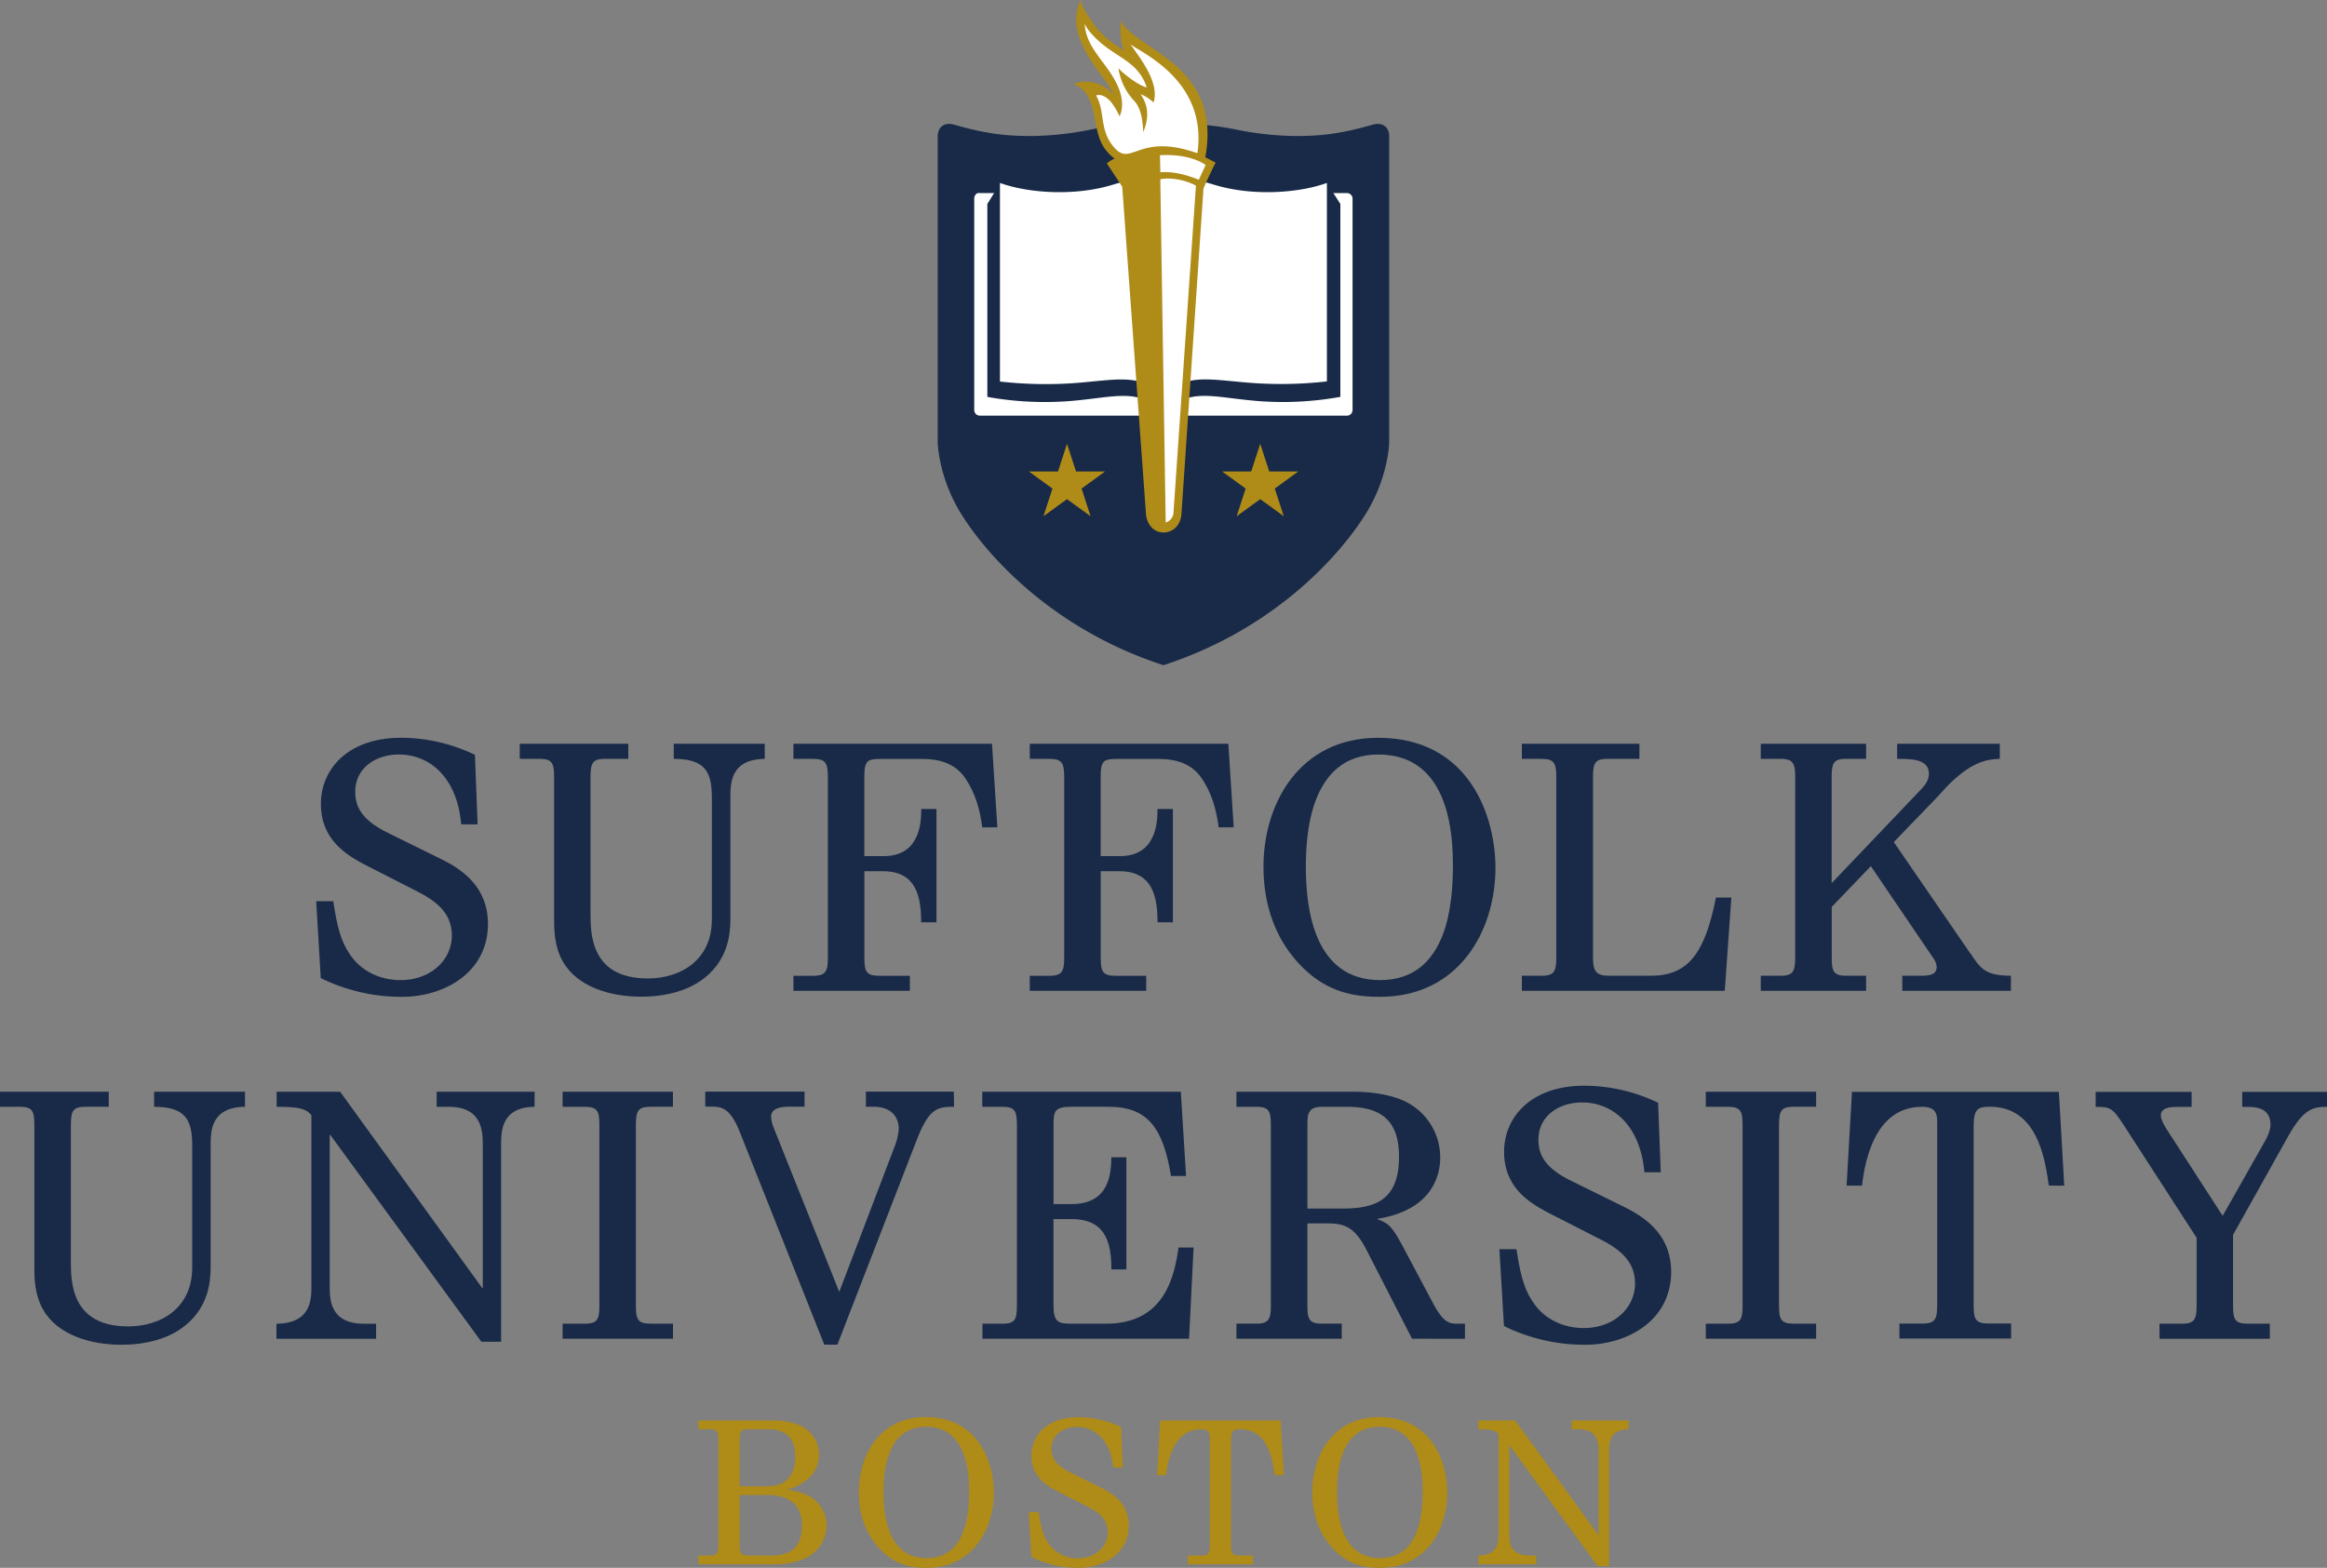 <svg id="Layer_1" data-name="Layer 1" xmlns="http://www.w3.org/2000/svg" viewBox="0 0 1016.3 684.91"><rect x="0" y="0" width="1016.3" height="684.91" fill="#808080" stroke="none"/><defs><style>.cls-1{fill:#182a47;}.cls-2{fill:#fff;}.cls-3{fill:#af8b18;}</style></defs><title>Artboard 1</title><g id="Suffolk_University_Boston_-_2_COLOR" data-name="Suffolk University Boston - 2 COLOR"><path class="cls-1" d="M175.71,435.46a79.62,79.62,0,0,1-35.62-8.18l-2-33.58h7.45c1.61,10.07,2.92,17.37,8,24.24s13.14,10.22,21.32,10.22c13.72,0,22.48-9.2,22.48-19.42,0-9-5.55-14.45-15-19.27l-21.75-11.1c-7.88-4.09-20.44-10.66-20.44-27.16,0-15.48,12.12-28.91,35-28.91a74.66,74.66,0,0,1,32.27,7.45l1.17,30.37h-7.15c-1.9-21.17-14.31-30.51-27.16-30.51-10.66,0-19.13,6.28-19.13,16.21,0,6.86,3.07,12.56,14.45,18.1l20.73,10.22c8.18,3.94,22.78,11.1,22.78,29.49C213.08,425.09,193.67,435.46,175.71,435.46Z"/><path class="cls-1" d="M334,331.51c-15,.15-15,10.8-15,16.79v51.63c0,5.55,0,15.18-7.45,23.65-8.91,10.07-22.78,11.83-31.54,11.83-13.14,0-27.74-4.09-34.16-15.33C242,413.41,242,405.93,242,401.29V339.83c0-6.13-.58-8.32-6.13-8.32H227v-6.58H274.4v6.57H264.18c-5.55,0-6.28,2-6.28,8.32v59c0,9,0,28.62,25,28.62,14.75,0,28-8.32,28-25.7V348.3c0-11.39-3.21-16.79-16.64-16.79v-6.58H334Z"/><path class="cls-1" d="M429,361.44c-1-7.74-3.07-15.33-7.74-21.9-5.55-7.88-15-8-19-8H384.49c-5.55,0-7,.73-7,7.59V374H386c16.21,0,16.35-15.62,16.35-20.59H409v49.5H402.3c.15-15-4.67-22.34-16.79-22.34h-8v37.52c0,6,.58,8.18,6.28,8.18h13.58v6.57H346.53v-6.57h8.76c5.55,0,6.28-2.19,6.28-8.18V339.83c0-6.13-.73-8.32-6.28-8.32h-8.76v-6.58h86.72l2.34,36.5Z"/><path class="cls-1" d="M532.24,361.44c-1-7.74-3.07-15.33-7.74-21.9-5.55-7.88-15-8-19-8H487.71c-5.55,0-7,.73-7,7.59V374h8.47c16.21,0,16.35-15.62,16.35-20.59h6.72v49.5h-6.72c.15-15-4.67-22.34-16.79-22.34h-8v37.52c0,6,.58,8.18,6.28,8.18H500.6v6.57H449.75v-6.57h8.76c5.55,0,6.28-2.19,6.28-8.18V339.83c0-6.13-.73-8.32-6.28-8.32h-8.76v-6.58h86.72l2.34,36.5Z"/><path class="cls-1" d="M602.76,435.46c-9,0-20.59-1-31.68-10.8s-19.27-25-19.27-46c0-27.89,15.91-56.35,50.08-56.35,40.15,0,51.24,34.75,51.24,56.79C653.12,406.84,637,435.46,602.76,435.46ZM602,329.61c-30.08,0-31.68,35.33-31.68,49.2,0,18.69,3.8,49.35,32.41,49.35,29.93,0,31.83-34.31,31.83-50.51C634.58,356.33,629.18,329.61,602,329.61Z"/><path class="cls-1" d="M753.28,432.83H664.66v-6.57h8.76c5.55,0,6.28-2.19,6.28-8.18V339.83c0-6.13-.73-8.32-6.28-8.32h-8.76v-6.58H716v6.57H702c-5.55,0-6.28,2-6.28,8.32v78.55c0,6.28,1.75,7.88,7,7.88h18.4c16.35,0,23.51-10.07,28.32-34.16h6.72Z"/><path class="cls-1" d="M830.8,432.83v-6.57h7.59c3.8,0,7.45-.15,7.45-3.94a8.23,8.23,0,0,0-1.61-3.94l-27.15-40L800,396.18v21.9c0,6,.58,8.18,6.28,8.18H815v6.57H769v-6.57h8.76c5.55,0,6.28-2.19,6.28-8.18V339.83c0-6.13-.73-8.32-6.28-8.32H769v-6.58h46v6.57h-8.76c-5.55,0-6.28,2-6.28,8.32v46l38.25-40.15c1.75-1.75,4.23-4.38,4.23-7.59,0-6.42-7.3-6.57-13.87-6.57v-6.58h44.82v6.57c-5.26.29-12.41.73-24.23,13.29-.29.44-1.9,2-2.19,2.48l-19.87,20.59L860,415.75a11.7,11.7,0,0,0,.88,1.17c4.53,6.86,6.71,9.2,17.37,9.34v6.57Z"/><path class="cls-1" d="M107,483.51c-15,.15-15,10.8-15,16.79v51.63c0,5.55,0,15.18-7.45,23.65C75.63,585.7,61.76,587.46,53,587.46c-13.14,0-27.74-4.09-34.16-15.33C15,565.41,15,558,15,553.3V491.83c0-6.13-.58-8.32-6.13-8.32H0v-6.58h47.5v6.57H37.23c-5.55,0-6.28,2-6.28,8.32v59c0,9,0,28.62,25,28.62,14.75,0,28-8.32,28-25.7V500.3c0-11.39-3.21-16.79-16.64-16.79v-6.58H107Z"/><path class="cls-1" d="M233.45,483.51c-14.6.15-14.6,10.8-14.6,16.79v85.85h-8.61l-66-90.37H144v66c0,5.69,0,16.5,15,16.5h5.26v6.57H120.74v-6.57C136,578.11,136,567.6,136,561.76v-74.6c-2.48-2.92-5.55-3.65-15.18-3.65v-6.58h27.74l62,85.7h.29V500.3c0-5.69,0-16.79-14.89-16.79h-5.26v-6.58h42.8Z"/><path class="cls-1" d="M245.72,584.83v-6.57h9.78c5.69,0,6.28-2.19,6.28-8.18V491.83c0-6.13-.58-8.32-6.28-8.32h-9.78v-6.58H293.9v6.57H284c-5.55,0-6.28,2-6.28,8.32v78.25c0,6,.58,8.18,6.28,8.18h9.93v6.57Z"/><path class="cls-1" d="M416.68,483.51c-7.3,0-11,.58-16.5,15l-34.46,88.91H360l-36.94-93c-4.23-10.51-7.88-11-12.7-11h-2.34v-6.54h43.36v6.57h-6.13c-3.8,0-8.47.44-8.47,4.38a13.85,13.85,0,0,0,1,4.53l28.76,72,24.24-63.65a26.35,26.35,0,0,0,1.75-7.45c0-6.57-4.67-9.78-11-9.78h-3.36v-6.6h38.4Z"/><path class="cls-1" d="M519.32,584.83H429.09v-6.57H438c5.55,0,6.13-2.19,6.13-8.18V491.83c0-6.13-.58-8.32-6.13-8.32H429v-6.58h86.72L518,513.72h-6.57C508,493,501.45,483.5,484.22,483.5H468c-7.45,0-7.88,1.9-7.88,8V526H468c16.94,0,17.23-14,17.37-20.44h6.57v49h-6.57c.29-17.37-7-22-17.52-22h-7.74v37.52c0,7.45,1.9,8.18,7.74,8.18h15.33c25.7,0,29.78-21.17,31.54-33.29h6.57Z"/><path class="cls-1" d="M616.7,584.83l-20-39c-5-9.64-9.34-11.39-16.94-11.39H571v35.62c0,6,.58,8.18,6.28,8.18H586v6.57H540v-6.57h8.76c5.55,0,6.28-2.19,6.28-8.18V491.83c0-6.13-.58-8.32-6.28-8.32H540v-6.58h51.39c2.63,0,13.58.15,22,4.09A27.18,27.18,0,0,1,629,505.7c0,4.53-1,22.48-27.3,26.72v.29c4.67,1.61,6.42,3.07,11.53,12.85l12.42,23.37c5,9.34,7.3,9.34,11.68,9.34h2.48v6.57ZM588.37,483.51H577.43c-5.69,0-6.42,2.63-6.42,7.45v37h15c13.72,0,25-2.92,25-22.63C611,490.66,604.43,483.51,588.37,483.51Z"/><path class="cls-1" d="M692.47,587.46a79.62,79.62,0,0,1-35.62-8.18l-2-33.58h7.45c1.61,10.07,2.92,17.37,8,24.24s13.14,10.22,21.31,10.22c13.72,0,22.48-9.2,22.48-19.42,0-9-5.55-14.45-15-19.27l-21.75-11.1c-7.88-4.09-20.44-10.66-20.44-27.16,0-15.48,12.12-28.91,35-28.91a74.66,74.66,0,0,1,32.26,7.45l1.17,30.37h-7.15c-1.9-21.17-14.31-30.51-27.16-30.51-10.66,0-19.12,6.28-19.12,16.21,0,6.86,3.07,12.56,14.45,18.1l20.73,10.22c8.18,3.94,22.78,11.1,22.78,29.49C729.85,577.09,710.43,587.46,692.47,587.46Z"/><path class="cls-1" d="M745,584.83v-6.57h9.78c5.69,0,6.28-2.19,6.28-8.18V491.83c0-6.13-.58-8.32-6.28-8.32H745v-6.58h48.18v6.57h-9.93c-5.55,0-6.28,2-6.28,8.32v78.25c0,6,.58,8.18,6.28,8.18h9.93v6.57Z"/><path class="cls-1" d="M894.82,517.93c-1.75-12.41-5.26-34.46-25.84-34.46-4.67,0-7,.73-7,8V570c0,6,.58,8.18,6.28,8.18h10.07v6.57H829.56V578.2h10.22c5.55,0,6.28-2.19,6.28-8.18V490.81c0-3.5,0-7.3-6.57-7.3-19.27,0-24.67,20.44-26.28,34.46h-6.72l2.34-41H899.2l2.34,41Z"/><path class="cls-1" d="M1016.3,483.51c-6.42,0-10.37,1.17-16.94,12.85l-24.09,43.07v30.66c0,6,.58,8.18,6.28,8.18h9.78v6.57H943.15v-6.57h9.93c5.55,0,6.28-2.19,6.28-8.18V540.74l-31.68-49c-5.26-8.18-6.28-8.18-12.41-8.18v-6.58h41.9v6.57h-6c-2.19,0-7.45,0-7.45,3.65,0,2,1.75,4.82,2.19,5.55l24.82,38.4,19-33.58c.44-1,1.9-3.65,1.9-6.28,0-7.74-7.15-7.74-10.37-7.74h-2v-6.57h37.08Z"/></g><g id="_2_color_shield" data-name=" 2 color shield"><path class="cls-1" d="M495.77,54.21a110.73,110.73,0,0,0-19.13,2.35,138.78,138.78,0,0,1-25.57,2.86c-9.61,0-18.62-.41-34.16-4.91-5.24-1.52-7.36,1.84-7.36,4.91v134s.27,14.76,10,30.69c10,16.37,38.25,50.12,88.58,66.48,50.32-16.37,78.55-50.12,88.58-66.48,9.75-15.92,10-30.69,10-30.69v-134c0-3.07-2.12-6.43-7.36-4.91-15.55,4.5-24.55,4.91-34.16,4.91a138.78,138.78,0,0,1-25.57-2.86,124.69,124.69,0,0,0-19.33-2.35Z"/><path class="cls-2" d="M504.59,181.59H428a2.47,2.47,0,0,1-2.51-2.43h0V86.75c0-1.35,1-2.4,1.64-2.4h161.1a2.43,2.43,0,0,1,2.49,2.37v92.42a2.47,2.47,0,0,1-2.49,2.44H504.59Z"/><path class="cls-1" d="M514.11,175.82c9.24-5.28,18.76-1.93,35.48-.61a141,141,0,0,0,35.8-1.84V89.09L579.56,80c-14.3,5.06-30.1,8.16-47.15,3-18-5.5-23.8-5.22-23.8-5.22H508s-5.76-.28-23.8,5.22c-17.06,5.2-33.06,2.09-47.36-3l-5.63,9.1v84.28a141,141,0,0,0,35.8,1.84c16.72-1.32,26.24-4.67,35.48.61Z"/><path class="cls-2" d="M513.24,168.87c8.59-4.91,17.18-2.86,32.73-1.64a177.7,177.7,0,0,0,33.55-.61V79.93c-13.3,4.71-33.24,5.65-49.1.82-16.77-5.11-22.3-3.68-22.3-3.68s-5.52-1.43-22.3,3.68c-15.86,4.83-35.8,3.89-49.1-.82v86.74a177.7,177.7,0,0,0,33.55.61C485.82,166,494.41,164,503,168.92Z"/><path class="cls-2" d="M491.73,17.41s11.08,6,15.55,10,11.51,9.69,14.81,16.3,3.41,23.44,2.56,24.71l-.43.64-.43.64,5.27,2.43-5.41,10.45-9.13,140.95s-1.77,6.28-4.08,6.53a5.8,5.8,0,0,1-4.44-1.42c-.43-.43-12.46-155.11-12.46-155.11a12.08,12.08,0,0,1-5.54-4c-2.34-3.09-6.92-9.69-8-16.09s-2.56-13.32-3.84-14.06c0,0,8.47,0,11,5.86,1.42,3.33-.64-7-2.56-10.12S472.69,19.35,473.23,8.93c0,0,16.87,15,21.77,18C495,26.93,491.09,22.42,491.73,17.41Z"/><path class="cls-3" d="M526.39,68.69c7.67-41-31.41-47.22-36.75-59.63-.71,4.7,0,10.86,1.49,13.1-5.07-3.06-10-6.79-13-11.06-1.73-2.39-6-8.18-6.1-11.1-8.41,17.62,12.67,34.57,14.17,41.44-3.79-5.38-12.33-7.17-17.36-4.61a10,10,0,0,1,5.46,4c5,7.22,3.15,17.12,8.25,24.16a18.78,18.78,0,0,0,4.28,4.31,11.93,11.93,0,0,0-3.41,2.11l6.7,10.13,10.37,142.9c.35,4.7,3.42,8.18,7.71,8.18s7.57-3.48,7.8-8.18l9.61-142.09c.5-1.31,3.56-7.89,5.3-11.33C530.87,71,528.62,69.86,526.39,68.69ZM486.3,64.05c-6.35-7.7-3.46-15.18-7.61-22.34,1.69-.66,4.16.07,6.56,2.87a28.83,28.83,0,0,1,3.7,6.26s3.13-5.42-1.22-14.23c-4.9-9.93-13.4-15.63-14-26.21a15.12,15.12,0,0,0,1.67,2.78c9.65,12.15,21.08,11.87,25.43,25-3.59-.71-11-6.6-12.37-8.42a26.54,26.54,0,0,0,6.93,14.34c4.32,4.51,3.65,14.25,4,13.4,3.43-8.52.7-13.23-1.16-16.33a17.06,17.06,0,0,1,5.58,3.6c2.85-9.06-6.56-20.11-10.07-25.44,3.73,3.31,33.87,15.5,29.21,47.6C496.67,57.65,494.2,73.62,486.3,64.05Zm20.45,14.27c3.11-.73,9.67-.37,15.57,2.76l-9.8,142.77a4.77,4.77,0,0,1-3.41,4.4Zm16.81.21c-10.45-4.31-16.79-3.25-16.79-3.25l-.16-7.49c13.8-.74,19.94,4.3,19.94,4.3Z"/><polygon class="cls-3" points="466.01 193.86 469.94 205.96 482.65 205.96 472.37 213.43 476.3 225.52 466.01 218.05 455.72 225.52 459.65 213.43 449.36 205.96 462.08 205.96 466.01 193.86"/><polygon class="cls-3" points="550.39 193.86 554.32 205.96 567.03 205.96 556.75 213.43 560.68 225.52 550.39 218.05 540.1 225.52 544.03 213.43 533.74 205.96 546.46 205.96 550.39 193.86"/></g><g id="Layer_3" data-name="Layer 3"><path class="cls-3" d="M349.07,681.76a34.82,34.82,0,0,1-11.9,1.62H305v-3.83h5.1c3.23,0,3.66-1.28,3.66-4.76V629.22c0-3.57-.34-4.85-3.66-4.85H305v-3.83h31.45a31.64,31.64,0,0,1,12,1.79,14,14,0,0,1,2.89,24.91,20.06,20.06,0,0,1-7.31,3.4v.17a28,28,0,0,1,9.61,2.89A14.64,14.64,0,0,1,361,666.29C361,674.19,355.62,679.8,349.07,681.76ZM335.3,624.38h-8.67c-2.38,0-3.57.6-3.57,3.57v21.34H335c8.84,0,12.33-5.44,12.33-12.84C347.29,629.56,344.48,624.38,335.3,624.38Zm.08,28.73H323.06v21.68c0,2.89,0,4.76,3.57,4.76H337c5.7,0,13.26-1.62,13.26-13.09,0-11-8.19-13.35-14.82-13.35Z"/><path class="cls-3" d="M404.75,684.93c-5.27,0-12-.6-18.45-6.29s-11.22-14.54-11.22-26.78c0-16.24,9.27-32.81,29.16-32.81,23.38,0,29.84,20.23,29.84,33.07C434.07,668.24,424.64,684.93,404.75,684.93Zm-.42-61.63c-17.51,0-18.45,20.57-18.45,28.65,0,10.88,2.21,28.73,18.87,28.73,17.43,0,18.53-20,18.53-29.41,0-12.44-3.15-28-19-28Z"/><path class="cls-3" d="M471.21,684.93a46.36,46.36,0,0,1-20.74-4.76l-1.19-19.55h4.34c.94,5.87,1.7,10.12,4.68,14.11a15.25,15.25,0,0,0,12.41,6c8,0,13.09-5.36,13.09-11.31,0-5.27-3.23-8.42-8.76-11.22l-12.67-6.46c-4.59-2.38-11.9-6.21-11.9-15.81,0-9,7.06-16.83,20.4-16.83a43.47,43.47,0,0,1,18.79,4.34l.68,17.68h-4.17c-1.1-12.33-8.33-17.77-15.81-17.77-6.21,0-11.14,3.66-11.14,9.44,0,4,1.79,7.31,8.42,10.54l12.07,6c4.76,2.3,13.26,6.46,13.26,17.17C493,678.87,481.67,684.93,471.21,684.93Z"/><path class="cls-3" d="M556.73,644.44c-1-7.23-3.06-20.06-15-20.06-2.72,0-4.08.42-4.08,4.68v45.73c0,3.48.34,4.76,3.66,4.76h5.87v3.83H518.73v-3.83h6c3.23,0,3.66-1.28,3.66-4.76V628.63c0-2,0-4.25-3.83-4.25-11.22,0-14.37,11.9-15.3,20.06h-3.91l1.36-23.89h52.62l1.36,23.89Z"/><path class="cls-3" d="M602.79,684.93c-5.27,0-12-.6-18.45-6.29s-11.22-14.54-11.22-26.78c0-16.24,9.27-32.81,29.16-32.81,23.38,0,29.84,20.23,29.84,33.07C632.12,668.24,622.69,684.93,602.79,684.93Zm-.42-61.63c-17.51,0-18.42,20.55-18.42,28.63,0,10.88,2.21,28.73,18.87,28.73,17.43,0,18.53-20,18.53-29.41,0-12.42-3.17-28-19-28Z"/><path class="cls-3" d="M711.26,624.38c-8.5.08-8.5,6.29-8.5,9.78v50h-5l-38.42-52.62h-.17v38.39c0,3.32,0,9.61,8.76,9.61h3v3.83H645.63v-3.83c8.84-.08,8.84-6.21,8.84-9.61V626.5c-1.45-1.7-3.23-2.12-8.84-2.12v-3.83h16.15L698,670.45h.17v-36.3c0-3.32,0-9.78-8.67-9.78h-3.1v-3.83h24.91Z"/></g></svg>